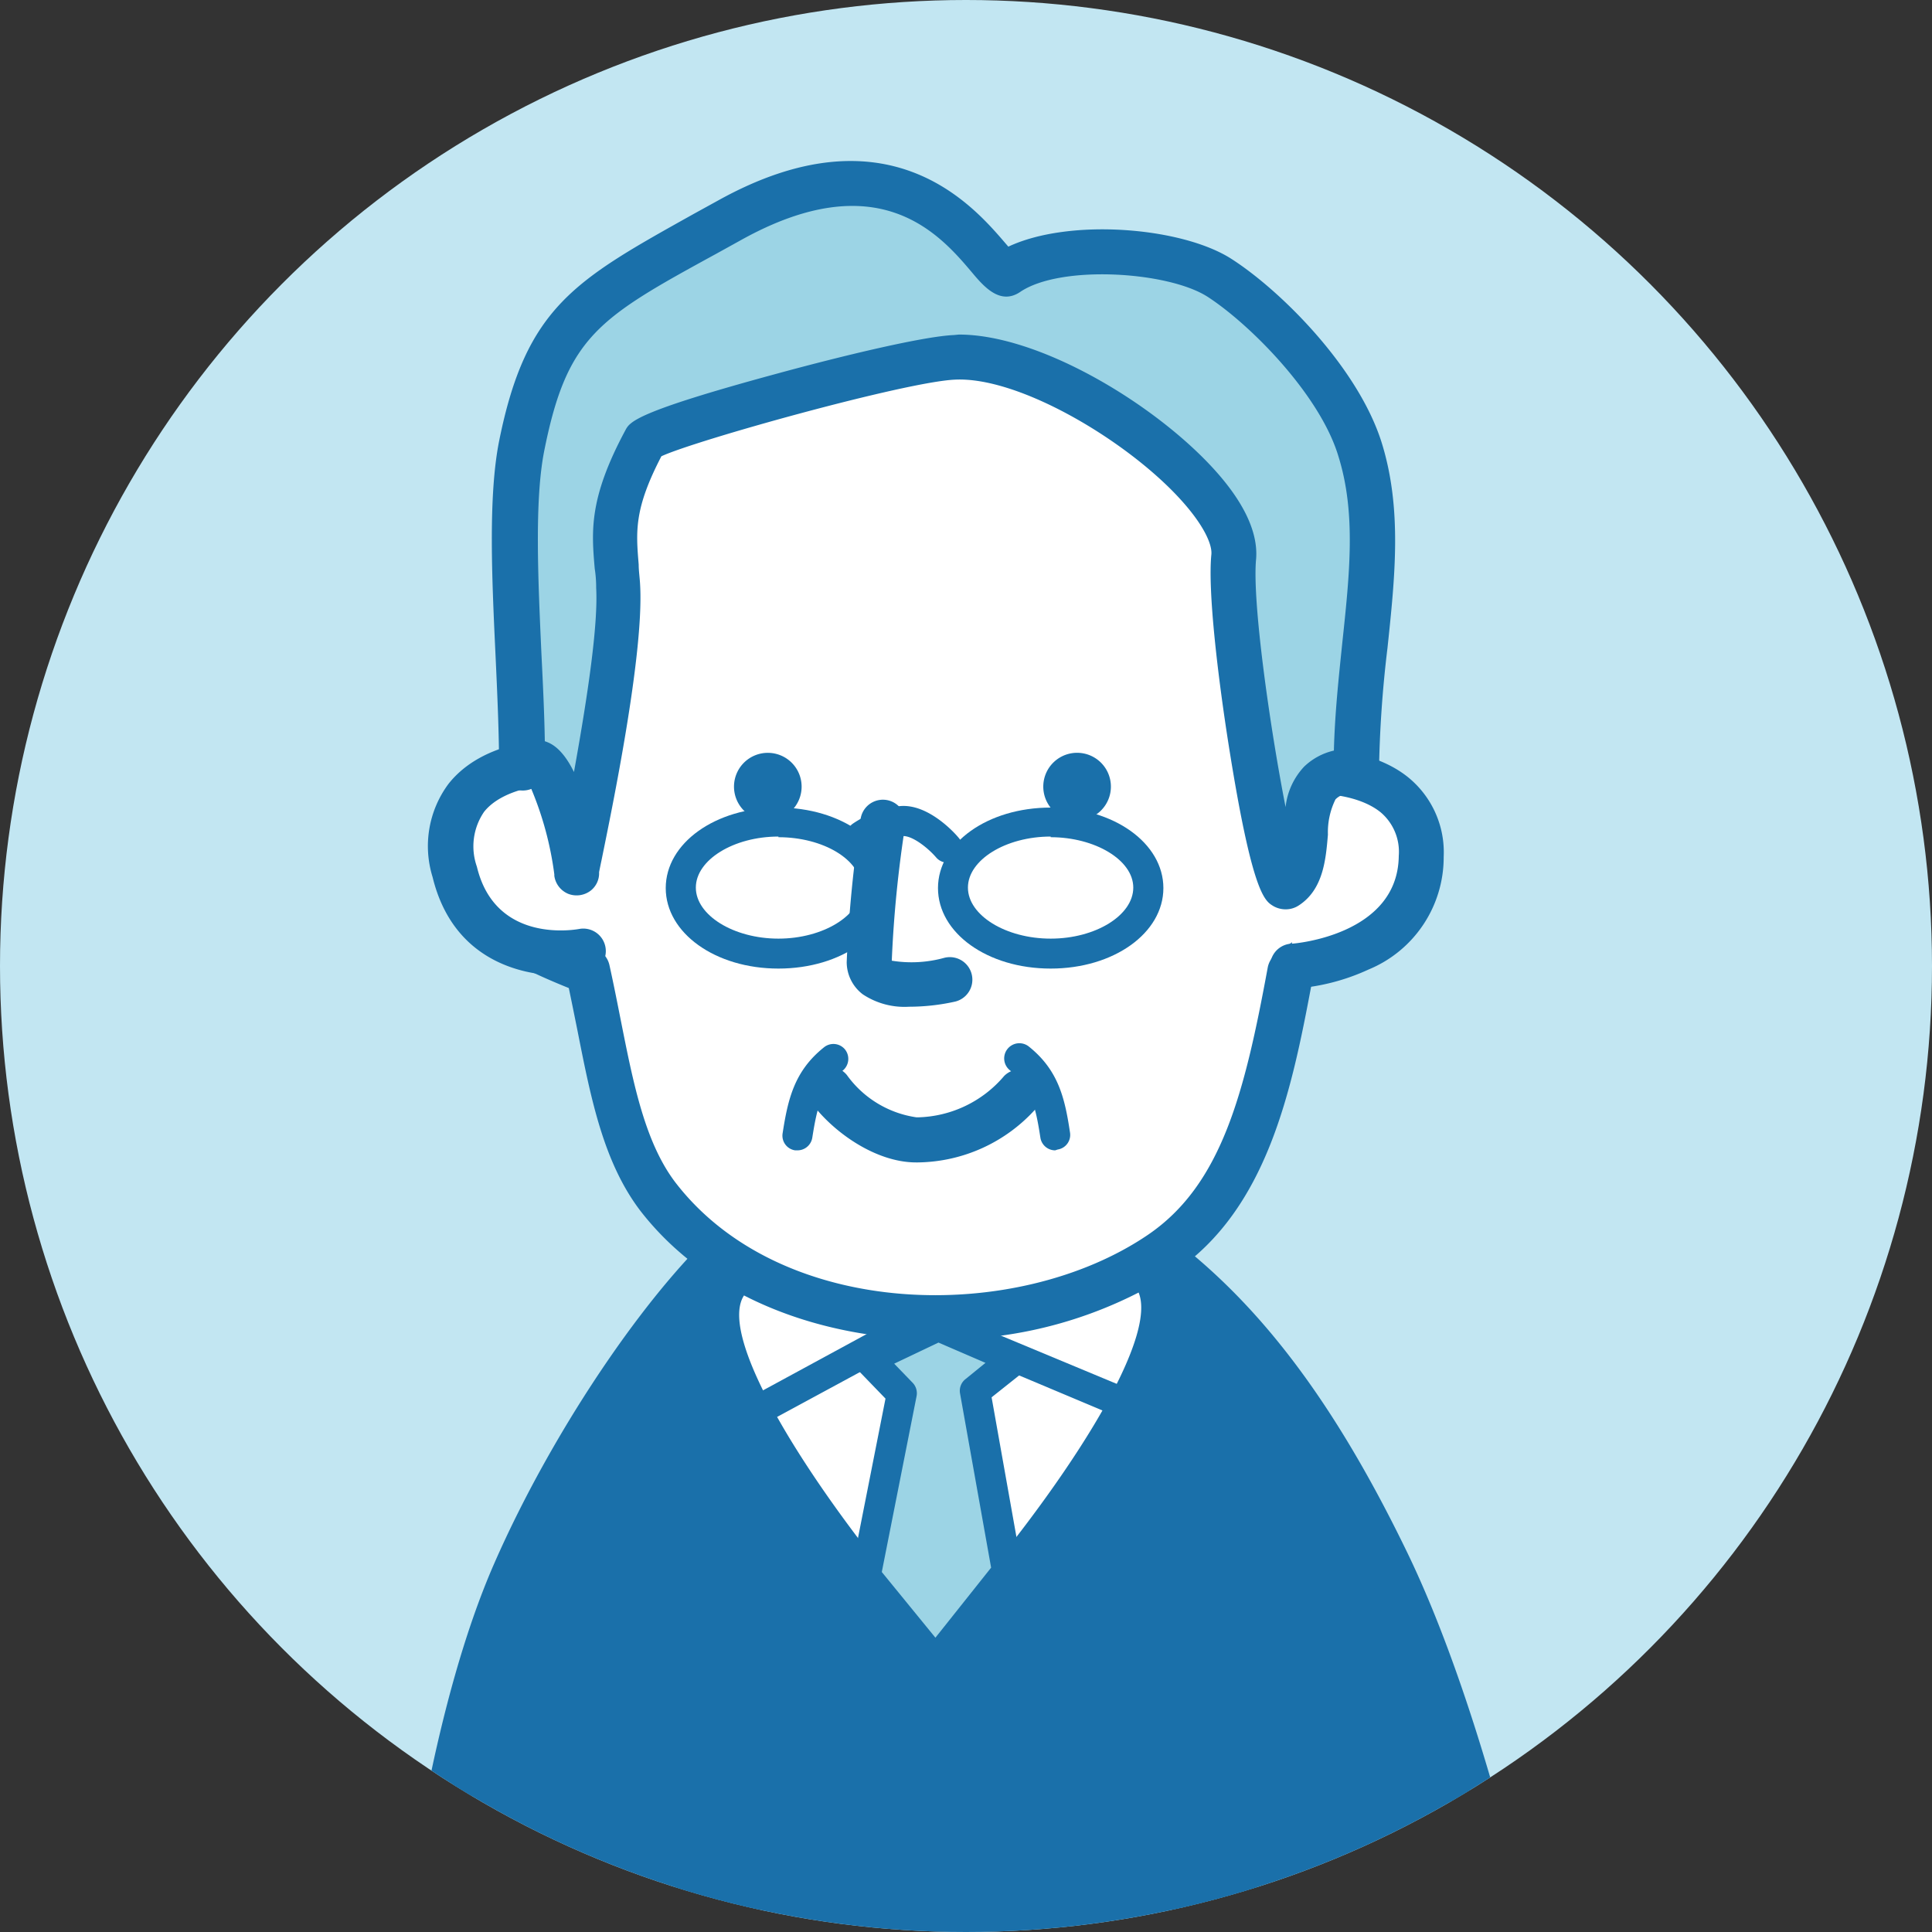 <svg xmlns="http://www.w3.org/2000/svg" xmlns:xlink="http://www.w3.org/1999/xlink" viewBox="0 0 120 120"><rect x="0" y="0" width="120" height="120" fill="#333333" stroke="none"/><defs><style>.cls-1{fill:none;}.cls-2{fill:#c2e6f2;}.cls-3{clip-path:url(#clip-path);}.cls-4{fill:#1a70aa;}.cls-5{fill:#fff;}.cls-6{fill:#9cd4e5;}</style><clipPath id="clip-path"><circle class="cls-1" cx="60" cy="60" r="60"/></clipPath></defs><title>voice_ico04</title><g id="レイヤー_2" data-name="レイヤー 2"><g id="レイヤー_1-2" data-name="レイヤー 1"><circle class="cls-2" cx="60" cy="60" r="60"/><g class="cls-3"><path class="cls-4" d="M32,97.71c-3.74,8.56-5.22,20.89-5.22,20.89H93.26S90.45,106,86.19,97.14s-9-15.78-16.09-20.45c-5.82-3.85-20.45-2.71-23.55-.24C42,80.06,35.7,89.15,32,97.71Z"/><path class="cls-4" d="M93.26,120H26.74a1.4,1.4,0,0,1-1.39-1.57c.06-.51,1.55-12.63,5.33-21.28s10.21-18,15-21.8c3.74-3,18.95-4,25.19.17,6.55,4.34,11.66,10.81,16.58,21,4.28,8.88,7.06,21.24,7.18,21.77a1.4,1.4,0,0,1-1.37,1.7Zm-64.91-2.8H91.49c-.92-3.72-3.33-12.76-6.56-19.46C80.24,88,75.43,81.9,69.33,77.86c-5.28-3.49-19.3-2.39-21.91-.32C43,81.05,36.79,90.15,33.24,98.27h0C30.4,104.78,28.88,113.65,28.35,117.2ZM32,97.71h0Z"/><path class="cls-5" d="M58.13,103.55S76.26,83.9,71.43,78.84c-3.17-3.32-24.43-1.34-26.11.5C40.72,84.4,58.13,103.55,58.13,103.55Z"/><path class="cls-4" d="M58.13,105h0a1.4,1.4,0,0,1-1-.45c-3.05-3.36-18-20.39-12.81-26.1,1.75-1.93,12.09-2.69,16.53-2.74,6.24-.08,10.16.67,11.63,2.21,5.47,5.72-10.11,23.19-13.28,26.63A1.4,1.4,0,0,1,58.13,105ZM46.31,80.33c-2.09,2.5,4.34,12.63,11.83,21.13C66,92.69,72.74,82.24,70.42,79.81S48.58,78.83,46.31,80.33Z"/><path class="cls-4" d="M46.88,88.64a.94.94,0,0,1-.45-1.76L57,81.14a.94.94,0,0,1,.8,0L70,86.22a.93.93,0,0,1-.73,1.72L57.52,83l-10.2,5.52A.88.88,0,0,1,46.88,88.64Z"/><polygon class="cls-6" points="53.96 84.45 58.27 82.4 63.02 84.45 60.55 86.39 62.55 97.62 58.11 103.21 53.77 97.89 56.02 86.57 53.96 84.45"/><path class="cls-4" d="M58.11,104.14a1,1,0,0,1-.72-.34l-4.34-5.32a.9.9,0,0,1-.19-.77L55,86.87,53.29,85.1a.93.93,0,0,1,.27-1.49l4.31-2a.94.94,0,0,1,.77,0l4.75,2a.93.93,0,0,1,.2,1.59l-2,1.59,1.9,10.68a1,1,0,0,1-.19.75l-4.44,5.59a.91.91,0,0,1-.72.35Zm-3.34-6.5,3.33,4.08,3.46-4.35L59.63,86.55a.92.92,0,0,1,.35-.9l1.23-1-2.92-1.26-2.75,1.31,1.15,1.19a.94.94,0,0,1,.24.83Z"/><path class="cls-5" d="M80.54,36c.37,3.57.62,7.25.66,10.9,0,2.65,3.89,4.65,3.66,7.21-.17,1.92-1.85,4.32-4.7,6.26-1.37,7.28-2.76,13.91-8,17.49C63,84.09,47.68,83.16,40.88,74.3c-2.67-3.47-3.16-8.78-4.35-14-7-2.67-5.94-3.53-6.18-6S35,48,35.05,45.48c.1-5.31-.63-11.23.85-15.23C39.94,19.36,47.18,18,60.2,18,74.45,18,79.16,22.69,80.54,36Z"/><path class="cls-4" d="M58.21,83.2c-7.05,0-14.19-2.51-18.44-8-2.28-3-3.06-6.93-3.89-11.13-.18-.89-.36-1.79-.55-2.7C30,59.22,29.08,58,29,55.29c0-.26,0-.53-.05-.82-.19-1.88,1.27-3.79,2.67-5.63.9-1.18,2-2.64,2-3.39,0-1.43,0-3,0-4.41-.09-4-.19-8.13,1-11.27,4.52-12.21,13.46-13.16,25.6-13.18h.1c14.5,0,20.16,5.05,21.64,19.28h0c.41,3.88.63,7.59.67,11,0,.81.79,1.77,1.55,2.7,1.07,1.3,2.27,2.77,2.11,4.64-.21,2.32-2,4.89-4.83,6.95-1.24,6.6-2.76,13.93-8.49,17.83A26.63,26.63,0,0,1,58.21,83.2Zm2.08-63.81H60.2c-13.25,0-19.37,1.6-23,11.35-1,2.64-.89,6.5-.8,10.23,0,1.5.07,3,0,4.54,0,1.66-1.28,3.29-2.6,5-.93,1.21-2.19,2.87-2.11,3.64,0,.37.05.71.06,1,0,1.2.05,1.81,5.23,3.78a1.42,1.42,0,0,1,.87,1c.26,1.17.49,2.34.72,3.5.77,3.87,1.49,7.52,3.37,10,6.6,8.6,21.21,8.81,29.37,3.26,4.58-3.12,6-8.84,7.43-16.59a1.42,1.42,0,0,1,.58-.9c2.86-1.94,4-4,4.1-5.22.06-.74-.69-1.66-1.48-2.63-1-1.24-2.17-2.65-2.19-4.44,0-3.35-.25-7-.65-10.77h0C77.81,23.32,73.4,19.39,60.29,19.39Z"/><path class="cls-4" d="M56.46,62.53a4.68,4.68,0,0,1-2.87-.77,2.52,2.52,0,0,1-1-2,80.79,80.79,0,0,1,.87-8.93,1.4,1.4,0,0,1,2.77.4,74.45,74.45,0,0,0-.84,8.44,7.64,7.64,0,0,0,3.27-.18,1.4,1.4,0,0,1,.67,2.72A13.27,13.27,0,0,1,56.46,62.53Z"/><path class="cls-4" d="M57,72.2h-.1c-2.54,0-5.23-1.93-6.57-3.8a1.4,1.4,0,0,1,2.27-1.63,6.45,6.45,0,0,0,4.33,2.63H57a7.24,7.24,0,0,0,5.37-2.57,1.4,1.4,0,0,1,2,2A10,10,0,0,1,57,72.2Z"/><path class="cls-5" d="M79.82,48.05c1.93-.42,8.54-.41,8.48,5.13-.06,6.17-7.62,6.83-8,6.83"/><path class="cls-4" d="M80.29,61.41h0a1.4,1.4,0,0,1,0-2.8h0s6.54-.48,6.59-5.45a3.21,3.21,0,0,0-1.13-2.71c-1.56-1.26-4.45-1.3-5.65-1a1.4,1.4,0,0,1-.6-2.74c1.84-.4,5.65-.33,8,1.6a6,6,0,0,1,2.17,4.91,7.54,7.54,0,0,1-4.67,7A13.14,13.14,0,0,1,80.29,61.41Z"/><path class="cls-5" d="M34.67,47.33c-2,0-7.85.82-6.42,6.83s7.69,5,8.06,4.9"/><path class="cls-4" d="M34.87,60.59c-2.72,0-6.78-1.1-8-6.11a6.48,6.48,0,0,1,1-5.81C30,46,33.92,45.91,34.68,45.93a1.4,1.4,0,0,1,0,2.8h-.08c-1.14,0-3.46.35-4.53,1.69a3.79,3.79,0,0,0-.45,3.41c1.16,4.85,6.2,3.9,6.41,3.86a1.4,1.4,0,0,1,.59,2.73A8.24,8.24,0,0,1,34.87,60.59Z"/><path class="cls-4" d="M49.79,48.87a2.1,2.1,0,1,1-2.08-2.11A2.1,2.1,0,0,1,49.79,48.87Z"/><path class="cls-4" d="M69,48.87A2.1,2.1,0,1,1,67,46.76,2.1,2.1,0,0,1,69,48.87Z"/><path class="cls-6" d="M84.49,27.94c-1.31-4.24-5.95-8.9-8.78-10.69S65.56,14.93,62.55,17c-1,.66-4.94-10.15-17.28-3.29-8.48,4.71-11.25,5.76-12.89,14-1,4.91,0,13.49,0,20.07,2-2.29,3.25,5.36,3.4,6.36,0-.13,2.84-12.74,2.56-17.67-.16-3-.77-4.53,1.65-9.06.42-.78,16-5,19.25-5.19,6.31-.27,17.79,8.13,17.37,12.39s2.4,21,3.26,20.5c1.83-1.17.6-5,2.09-6.44A2.6,2.6,0,0,1,84.25,48C84.25,40.34,86.34,33.91,84.49,27.94ZM35.8,54.1c0,.16,0,.14,0,0Z"/><path class="cls-4" d="M79.85,56.48a1.52,1.52,0,0,1-.79-.22c-.51-.32-1.29-.79-2.74-9.95-.67-4.25-1.31-9.6-1.08-11.87.06-.62-.47-1.89-2.13-3.65-3.35-3.55-9.86-7.4-13.79-7.21-3.06.13-16.15,3.78-18.24,4.76-1.7,3.27-1.58,4.66-1.41,6.72,0,.41.07.83.09,1.29C40,40.68,38,50.29,37.36,53.44c-.07.33-.12.58-.15.73a1.37,1.37,0,0,1-.51,1.14,1.44,1.44,0,0,1-1.4.21,1.42,1.42,0,0,1-.87-1.12h0v-.09A20.55,20.55,0,0,0,33,49a1.44,1.44,0,0,1-1.06,0A1.39,1.39,0,0,1,31,47.74c0-2.17-.11-4.63-.22-7-.23-4.87-.46-9.91.22-13.34,1.68-8.37,4.73-10,12.1-14.12l1.49-.82c10.56-5.87,15.85.31,17.85,2.64l.19.22c3.81-1.79,10.77-1.21,13.84.75s7.91,6.78,9.36,11.46c1.26,4.08.82,8.27.35,12.71A72.37,72.37,0,0,0,85.65,48a1.38,1.38,0,0,1-.49,1,1.36,1.36,0,0,1-1.11.33,1.18,1.18,0,0,0-1.1.32,4.6,4.6,0,0,0-.47,2.19c-.13,1.52-.28,3.42-1.83,4.41A1.46,1.46,0,0,1,79.85,56.48ZM59.56,20.78c4.91,0,11.85,4.13,15.59,8.09,2.07,2.19,3,4.16,2.87,5.84-.26,2.6.86,10.48,1.83,15.42A4.34,4.34,0,0,1,81,47.62a3.93,3.93,0,0,1,1.85-1c.06-2.33.3-4.53.52-6.67.46-4.32.86-8.06-.23-11.58C82,24.52,77.63,20.13,75,18.43c-2.45-1.57-9.12-2-11.63-.3-1.25.85-2.27-.34-3-1.21-2-2.37-5.8-6.77-14.36-2l-1.5.83c-7.32,4-9.28,5.13-10.7,12.22-.62,3.09-.39,8-.18,12.65.09,1.81.18,3.66.21,5.42.38.12,1.08.43,1.81,1.91,1-5.53,1.49-9.36,1.38-11.43q0-.63-.09-1.2c-.2-2.34-.37-4.36,1.9-8.59.28-.53.6-1.13,9.41-3.52,4.07-1.11,9.1-2.32,11-2.4Zm2.2-5h0Z"/><path class="cls-4" d="M49.53,71.45l-.14,0a.92.92,0,0,1-.78-1.06c.33-2.13.73-3.87,2.57-5.34a.93.93,0,0,1,1.31.14.94.94,0,0,1-.15,1.31c-1.32,1.06-1.59,2.29-1.89,4.18A.93.93,0,0,1,49.53,71.45Z"/><path class="cls-4" d="M65.54,71.45a.93.93,0,0,1-.92-.79c-.29-1.89-.57-3.12-1.89-4.18A.93.93,0,0,1,63.9,65c1.84,1.47,2.24,3.21,2.56,5.34a.92.92,0,0,1-.77,1.06Z"/><path class="cls-4" d="M58.85,53.58a.92.92,0,0,1-.71-.33c-.49-.57-1.47-1.36-2.08-1.32a4.68,4.68,0,0,0-2,.75,1,1,0,0,1-1.31-.22.93.93,0,0,1,.22-1.3,6.6,6.6,0,0,1,2.91-1.09c1.79-.18,3.5,1.75,3.69,2a.93.93,0,0,1-.1,1.31A1,1,0,0,1,58.85,53.58Z"/><path class="cls-4" d="M65.26,60.16c-3.93,0-7-2.21-7-5s3.08-5,7-5,7,2.21,7,5S69.18,60.16,65.26,60.16Zm0-8.2c-2.79,0-5.14,1.45-5.14,3.17s2.35,3.17,5.14,3.17,5.13-1.45,5.13-3.17S68,52,65.26,52Z"/><path class="cls-4" d="M48.35,60.16c-3.92,0-7-2.21-7-5s3.08-5,7-5,7,2.21,7,5S52.28,60.16,48.35,60.16Zm0-8.2c-2.78,0-5.13,1.45-5.13,3.17s2.35,3.17,5.13,3.17,5.14-1.45,5.14-3.17S51.14,52,48.35,52Z"/></g></g></g></svg>